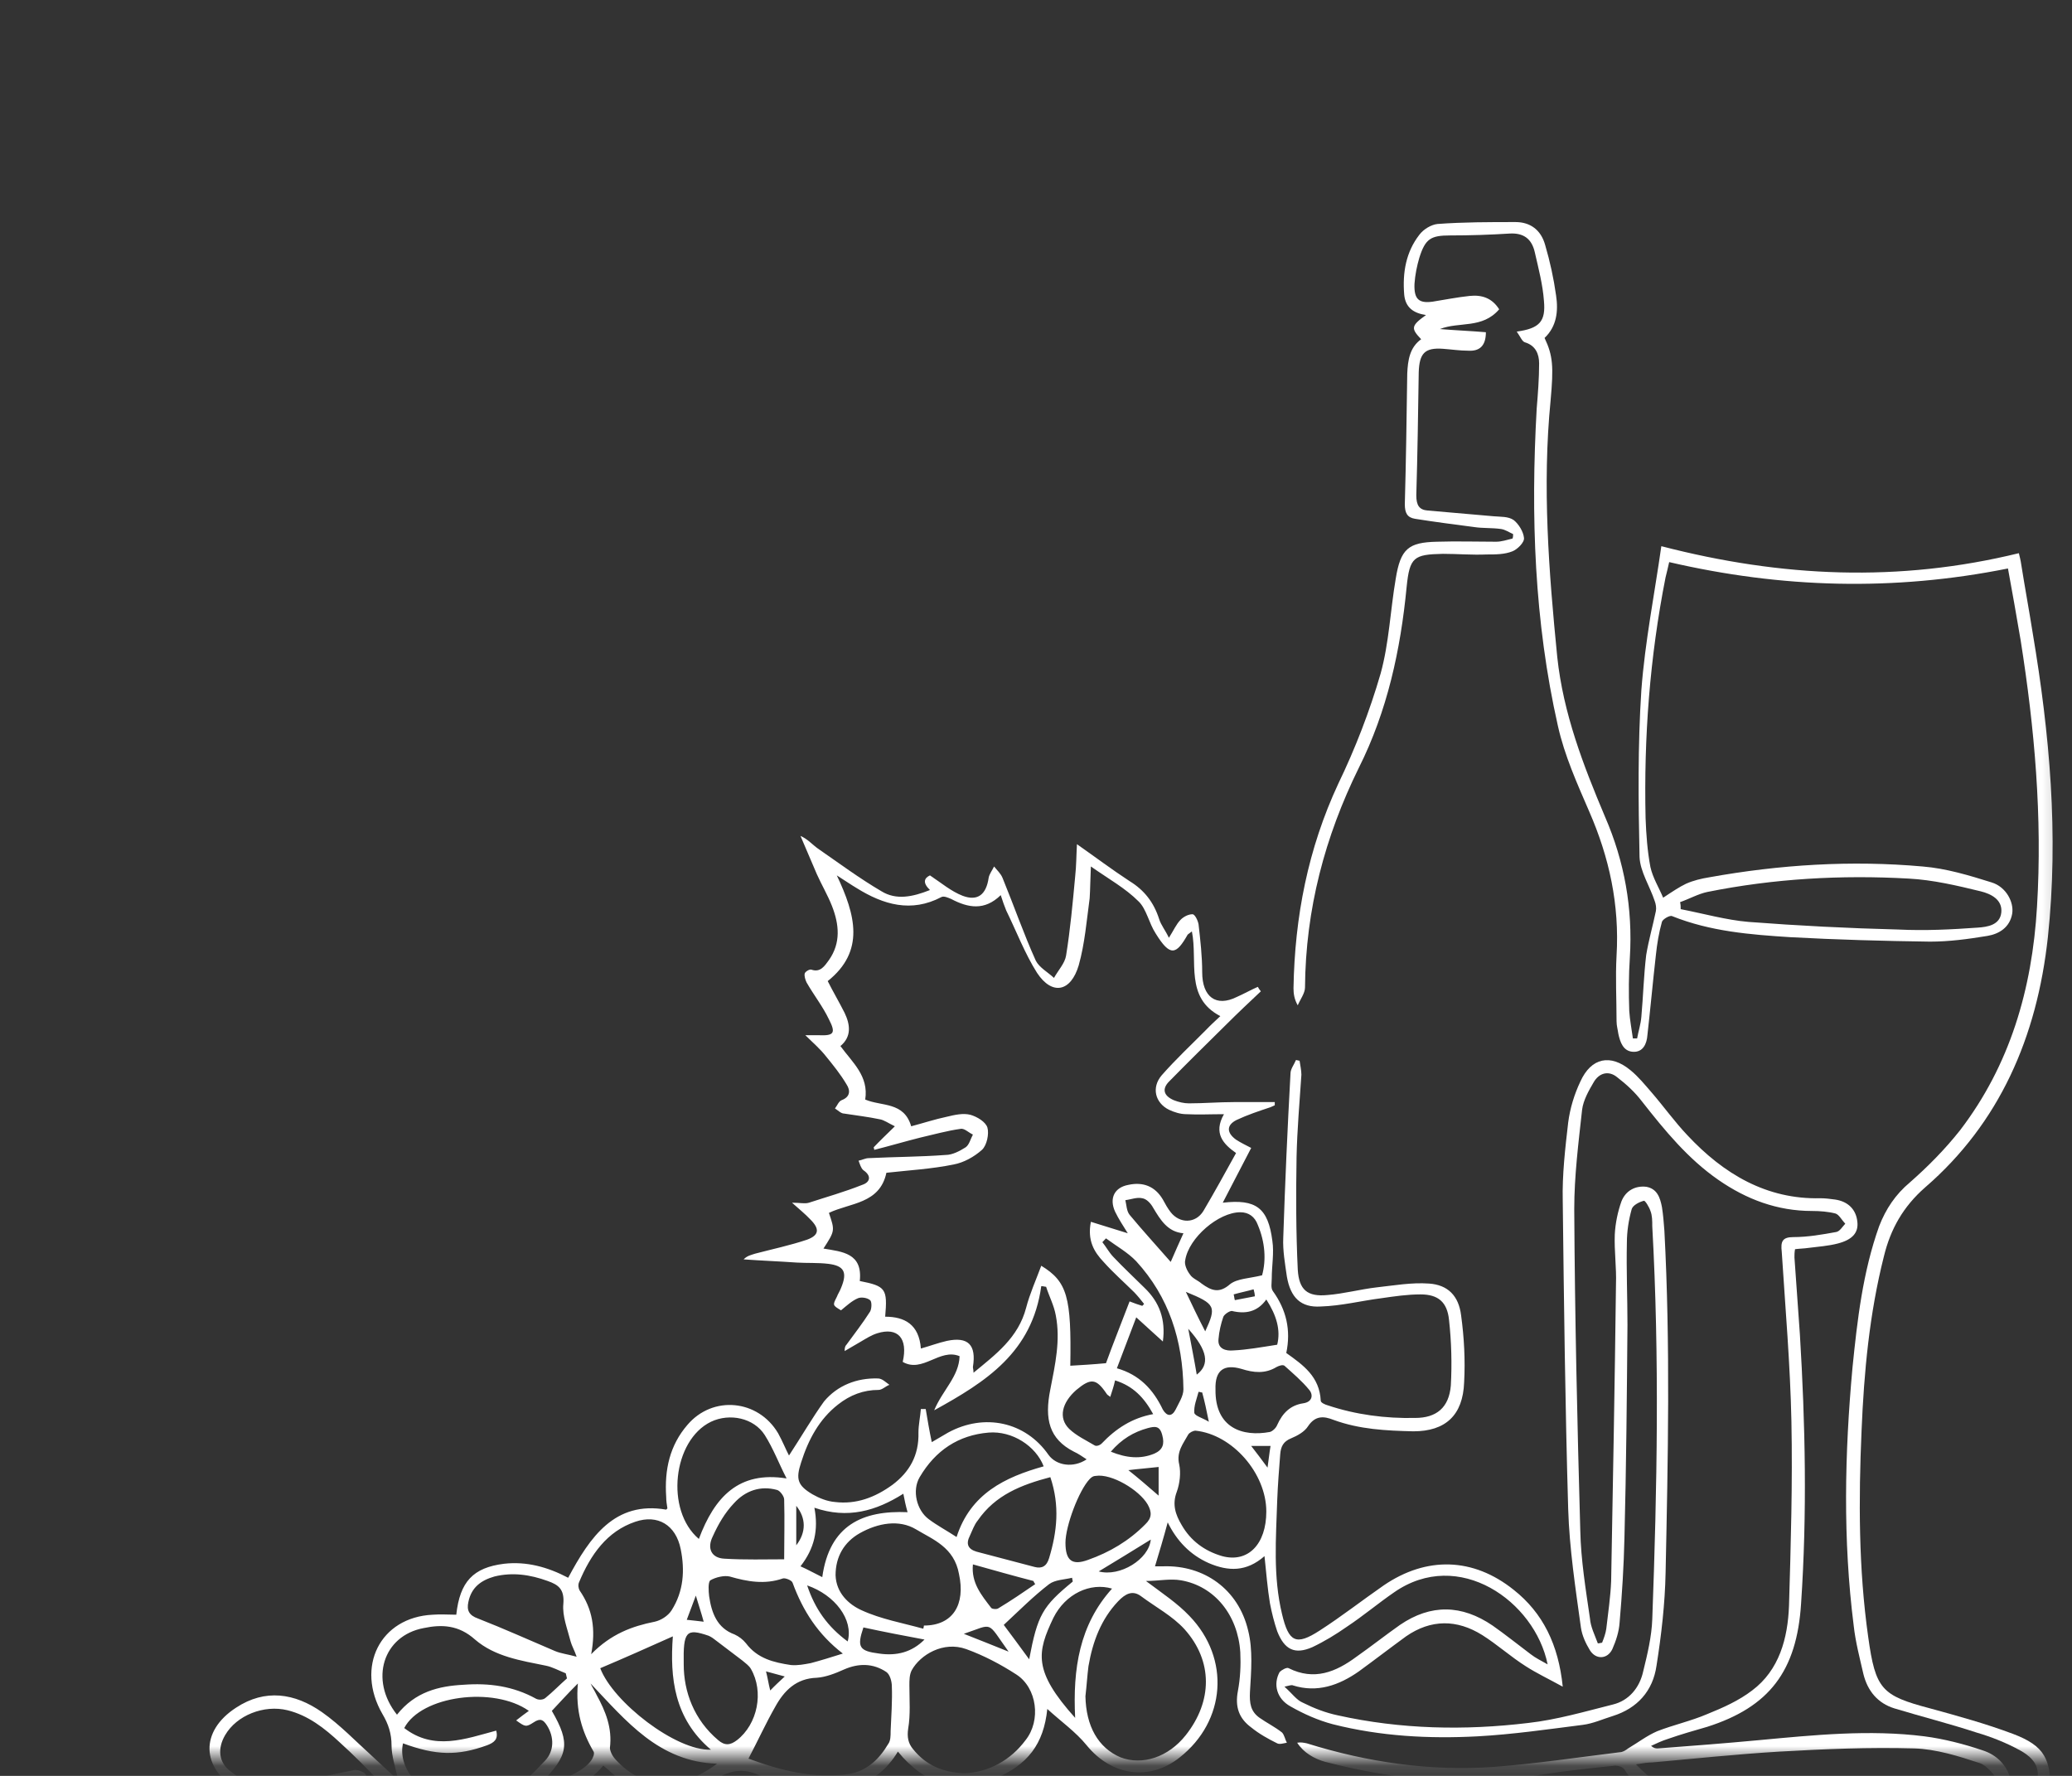 <svg width="105" height="90" viewBox="0 0 105 90" fill="none" xmlns="http://www.w3.org/2000/svg">
<rect x="0" y="0" width="105" height="90" fill="#333333" stroke="none"/>
<mask id="mask0_79958_8" style="mask-type:alpha" maskUnits="userSpaceOnUse" x="0" y="0" width="105" height="90">
<rect x="0.25" y="0.182" width="104.5" height="88.939" fill="#D9D9D9"/>
</mask>
<g mask="url(#mask0_79958_8)">
<path d="M132.504 91.095C132.197 91.063 131.891 90.998 131.615 90.998C122.602 90.998 113.589 90.998 104.575 90.966C104.361 90.966 104.146 90.966 103.901 90.966C103.962 89.159 103.625 88.481 102 87.868C100.621 87.351 99.21 86.964 97.8 86.577C95.348 85.931 95.041 85.609 94.673 82.962C94.183 79.509 94.183 75.992 94.336 72.506C94.459 69.537 94.734 66.568 95.47 63.664C95.808 62.276 96.451 61.147 97.555 60.178C101.326 56.919 103.227 52.562 103.778 47.495C104.33 42.3 103.87 37.201 103.012 32.102C102.828 30.94 102.613 29.778 102.429 28.616C102.399 28.39 102.337 28.165 102.307 28.035C96.237 29.52 90.289 29.262 84.189 27.68C83.851 30.069 83.361 32.521 83.177 34.974C82.993 37.782 83.024 40.621 83.085 43.429C83.115 44.171 83.606 44.914 83.851 45.656C83.913 45.817 83.943 46.011 83.913 46.172C83.759 46.914 83.545 47.657 83.422 48.399C83.299 49.432 83.269 50.497 83.177 51.529C83.146 51.917 83.024 52.272 82.962 52.627C82.901 52.627 82.84 52.627 82.748 52.627C82.686 52.175 82.594 51.691 82.564 51.239C82.533 50.335 82.533 49.432 82.594 48.528C82.748 46.043 82.319 43.655 81.337 41.396C80.234 38.782 79.222 36.168 78.915 33.296C78.486 28.971 78.149 24.647 78.578 20.29C78.732 18.58 78.701 18.031 78.272 17.127C78.885 16.547 78.977 15.772 78.854 14.965C78.732 14.094 78.548 13.255 78.302 12.416C78.088 11.641 77.536 11.254 76.8 11.254C75.482 11.254 74.164 11.254 72.846 11.351C72.539 11.383 72.14 11.609 71.926 11.899C71.251 12.771 71.067 13.803 71.159 14.933C71.221 15.578 71.619 15.869 72.263 15.966C71.496 16.514 71.496 16.643 72.018 17.192C71.435 17.611 71.343 18.257 71.313 18.935C71.282 21.129 71.251 23.356 71.19 25.55C71.19 26.002 71.313 26.228 71.711 26.293C72.723 26.454 73.734 26.583 74.716 26.712C75.145 26.777 75.605 26.744 76.064 26.809C76.279 26.841 76.463 26.97 76.678 27.067C76.678 27.132 76.678 27.229 76.647 27.293C76.371 27.358 76.095 27.454 75.819 27.454C74.808 27.454 73.826 27.422 72.815 27.454C71.374 27.487 70.975 27.809 70.73 29.326C70.454 30.94 70.393 32.586 69.964 34.135C69.412 36.039 68.676 37.943 67.818 39.718C66.285 43.01 65.61 46.463 65.549 50.077C65.549 50.335 65.58 50.626 65.764 50.949C65.886 50.658 66.132 50.335 66.132 50.045C66.162 46.075 67.143 42.396 68.86 38.911C70.301 36.039 70.975 32.941 71.282 29.746C71.435 28.229 71.65 28.1 73.121 28.068C73.857 28.068 74.593 28.132 75.329 28.1C75.788 28.1 76.248 28.1 76.647 27.939C76.892 27.842 77.26 27.487 77.229 27.261C77.199 26.938 76.954 26.551 76.708 26.357C76.432 26.164 76.034 26.196 75.697 26.164C74.593 26.067 73.459 25.97 72.355 25.873C71.926 25.841 71.772 25.615 71.772 25.099C71.834 23.033 71.864 20.936 71.895 18.87C71.926 17.902 72.202 17.611 73.121 17.676C73.551 17.708 73.98 17.773 74.409 17.773C74.961 17.805 75.298 17.547 75.298 16.837C74.532 16.772 73.734 16.74 72.968 16.676C73.949 16.288 75.114 16.676 75.972 15.675C75.605 15.094 75.083 14.933 74.47 14.998C73.857 15.062 73.213 15.191 72.6 15.288C71.895 15.385 71.65 15.159 71.68 14.384C71.711 13.932 71.803 13.481 71.926 13.061C72.232 12.093 72.508 11.932 73.489 11.932C74.501 11.932 75.513 11.899 76.524 11.835C77.199 11.803 77.628 12.093 77.781 12.803C77.965 13.61 78.18 14.417 78.241 15.256C78.333 16.288 78.026 16.643 76.862 16.805C77.046 17.063 77.137 17.321 77.291 17.353C77.812 17.515 77.996 17.934 77.996 18.418C77.996 19.193 77.934 19.967 77.873 20.71C77.567 26.131 77.751 31.488 78.946 36.781C79.283 38.298 79.927 39.718 80.54 41.138C81.552 43.461 82.073 45.849 81.92 48.431C81.859 49.529 81.92 50.658 81.92 51.755C81.92 51.981 81.981 52.175 82.012 52.401C82.104 52.82 82.257 53.272 82.748 53.304C83.269 53.337 83.453 52.885 83.483 52.465C83.637 51.11 83.759 49.755 83.913 48.399C83.974 47.818 84.066 47.27 84.219 46.721C84.25 46.592 84.618 46.366 84.74 46.43C86.672 47.205 88.695 47.366 90.719 47.495C93.079 47.624 95.44 47.689 97.8 47.721C98.781 47.721 99.732 47.592 100.713 47.431C101.295 47.334 101.847 47.011 101.97 46.301C102.062 45.72 101.663 44.946 100.927 44.72C99.793 44.365 98.628 44.01 97.432 43.913C93.815 43.59 90.197 43.816 86.61 44.462C86.212 44.526 85.813 44.623 85.445 44.785C85.108 44.946 84.771 45.172 84.281 45.495C84.066 44.978 83.759 44.494 83.637 43.946C83.483 43.139 83.422 42.3 83.391 41.461C83.299 37.362 83.606 33.296 84.403 29.262C84.464 29.003 84.526 28.778 84.587 28.487C90.289 29.81 95.961 29.972 101.755 28.81C101.97 29.972 102.184 31.198 102.399 32.457C103.104 36.91 103.502 41.396 103.227 45.946C102.981 50.142 101.847 53.982 99.333 57.274C98.567 58.242 97.708 59.113 96.788 59.92C96.053 60.533 95.562 61.276 95.225 62.147C94.397 64.471 94.121 66.891 93.876 69.311C93.478 73.668 93.386 78.025 93.937 82.382C94.029 83.221 94.244 84.027 94.428 84.834C94.643 85.706 95.164 86.319 95.992 86.577C97.371 86.996 98.781 87.351 100.161 87.803C100.927 88.029 101.663 88.32 102.368 88.707C103.349 89.255 103.472 89.869 103.012 90.966C102.951 91.095 102.92 91.224 102.859 91.418C103.104 91.45 103.288 91.482 103.502 91.482C113.159 91.482 122.786 91.514 132.443 91.514C132.504 91.418 132.504 91.256 132.504 91.095ZM85.17 46.075C85.17 45.946 85.17 45.849 85.139 45.72C85.599 45.559 86.059 45.301 86.519 45.204C89.891 44.526 93.294 44.333 96.727 44.526C97.954 44.591 99.18 44.881 100.375 45.172C100.897 45.301 101.479 45.591 101.418 46.237C101.356 46.882 100.713 46.979 100.222 47.011C98.873 47.108 97.555 47.173 96.206 47.108C93.662 47.044 91.117 46.914 88.603 46.721C87.469 46.624 86.335 46.301 85.17 46.075Z" fill="white"/>
<path d="M39.983 73.764C39.83 73.474 39.646 73.022 39.431 72.635C38.419 70.924 36.12 70.698 34.833 72.215C33.943 73.248 33.667 74.474 33.76 75.862C33.76 76.055 33.79 76.249 33.821 76.443C33.821 76.443 33.79 76.475 33.76 76.507C31.154 76.055 29.897 77.895 28.793 79.96C27.751 79.412 26.678 79.121 25.543 79.25C23.98 79.444 23.305 80.154 23.122 81.832C22.723 81.832 22.324 81.8 21.926 81.832C19.259 81.961 18.002 84.478 19.381 86.866C19.688 87.383 19.841 87.867 19.841 88.448C19.841 89.029 20.056 89.61 20.178 90.223C19.749 89.835 19.32 89.416 18.891 89.029C18.032 88.254 17.235 87.415 16.316 86.77C14.936 85.802 13.434 85.576 11.962 86.544C10.123 87.738 10.184 89.61 12.054 90.707C12.238 90.804 12.392 90.9 12.729 91.126C12.238 91.191 11.932 91.255 11.625 91.255C6.751 91.288 1.907 91.352 -2.968 91.352C-15.353 91.32 -27.738 91.288 -40.124 91.255C-40.369 91.255 -22.239 91.302 -22.454 91.302C-22.699 91.947 -40.706 91.901 -40.338 91.901C-36.966 91.901 -33.594 91.901 -30.222 91.901C-17.1 91.933 -3.979 91.965 9.142 91.965C10.583 91.965 12.024 92.062 13.434 91.578C13.587 91.514 13.832 91.61 14.016 91.643C14.599 91.772 15.151 91.933 15.733 92.03C16.898 92.224 17.787 91.675 18.431 90.707C18.554 90.513 18.615 90.158 18.554 89.965C18.492 89.803 18.124 89.674 17.941 89.706C16.898 89.932 15.794 90.094 14.813 90.513C13.526 91.062 12.606 90.481 11.687 89.771C11.073 89.319 11.012 88.609 11.411 87.931C11.993 86.931 13.373 86.382 14.568 86.673C15.611 86.931 16.438 87.576 17.235 88.319C17.91 88.932 18.554 89.577 19.197 90.255C19.902 90.965 20.761 91.255 21.711 91.449C23.919 91.933 26.003 91.417 28.088 90.933C29.038 90.707 29.897 90.287 30.571 89.481C30.694 89.577 30.816 89.674 30.908 89.771C32.502 91.223 34.281 91.481 36.059 90.287C36.917 89.739 37.592 89.545 38.542 89.997C39.247 90.32 40.075 90.416 40.841 90.546C42.65 90.836 44.367 90.642 45.501 88.77C46.85 90.416 48.475 90.933 50.376 90.158C52.092 89.448 52.889 88.383 53.073 86.608C53.779 87.254 54.514 87.77 55.066 88.448C56.323 89.997 58.254 90.287 59.787 89.061C62.117 87.221 62.362 84.059 60.278 81.897C59.665 81.251 58.929 80.767 58.07 80.122C58.714 80.122 59.297 79.993 59.849 80.089C61.535 80.38 62.73 81.832 62.853 83.736C62.884 84.382 62.853 85.059 62.73 85.705C62.577 86.511 62.792 87.092 63.405 87.544C63.803 87.867 64.263 88.125 64.723 88.351C64.846 88.415 65.03 88.351 65.213 88.319C65.121 88.157 65.091 87.931 64.968 87.802C64.6 87.512 64.202 87.318 63.834 87.06C63.374 86.737 63.313 86.318 63.343 85.737C63.405 84.704 63.497 83.607 63.252 82.639C62.761 80.541 61.014 79.315 58.959 79.379C58.776 79.379 58.622 79.379 58.53 79.379C58.745 78.669 58.959 77.959 59.174 77.153C59.634 78.088 60.308 78.798 61.259 79.218C62.24 79.638 63.16 79.67 64.079 78.863C64.171 79.734 64.233 80.509 64.355 81.251C64.447 81.735 64.57 82.219 64.723 82.671C65.091 83.607 65.612 83.865 66.501 83.478C67.114 83.187 67.697 82.832 68.249 82.445C69.076 81.897 69.843 81.251 70.64 80.703C73.92 78.411 77.783 81.154 78.427 84.349C78.089 84.156 77.814 84.026 77.568 83.833C76.924 83.349 76.281 82.832 75.637 82.381C74.073 81.316 72.51 81.283 70.946 82.348C70.211 82.865 69.475 83.446 68.739 83.962C67.697 84.737 66.593 85.188 65.305 84.543C65.213 84.478 64.938 84.64 64.846 84.737C64.508 85.35 64.692 86.092 65.397 86.479C66.072 86.866 66.808 87.189 67.543 87.383C69.965 87.996 72.418 88.125 74.871 87.996C76.649 87.899 78.427 87.641 80.205 87.415C80.726 87.35 81.216 87.125 81.738 86.963C82.964 86.576 83.761 85.705 83.945 84.414C84.19 82.865 84.374 81.283 84.405 79.702C84.527 73.925 84.65 68.149 84.344 62.372C84.313 61.952 84.282 61.565 84.221 61.178C84.129 60.694 83.976 60.242 83.424 60.145C82.872 60.081 82.381 60.339 82.167 60.887C81.983 61.404 81.86 61.985 81.83 62.566C81.799 63.405 81.922 64.244 81.891 65.083C81.83 70.085 81.738 75.087 81.646 80.122C81.615 80.928 81.492 81.735 81.4 82.542C81.37 82.768 81.278 83.026 81.186 83.252C81.124 83.252 81.063 83.284 80.971 83.284C80.818 82.865 80.603 82.445 80.573 82.026C80.358 80.541 80.113 79.057 80.082 77.572C79.929 72.15 79.806 66.696 79.776 61.275C79.776 59.597 79.99 57.918 80.174 56.24C80.235 55.756 80.511 55.272 80.757 54.853C81.032 54.368 81.523 54.239 81.952 54.594C82.412 54.949 82.841 55.337 83.209 55.821C84.374 57.305 85.539 58.725 87.072 59.79C88.513 60.791 90.076 61.371 91.824 61.371C92.222 61.371 92.651 61.404 93.019 61.501C93.203 61.565 93.326 61.823 93.51 62.017C93.357 62.178 93.234 62.404 93.05 62.437C92.345 62.566 91.609 62.695 90.873 62.695C90.322 62.695 90.23 62.921 90.291 63.437C90.475 66.309 90.72 69.149 90.781 72.021C90.843 75.152 90.751 78.282 90.659 81.38C90.597 83.026 90.168 84.64 88.789 85.672C88.114 86.189 87.317 86.544 86.52 86.866C85.692 87.221 84.803 87.415 83.976 87.738C83.454 87.964 82.995 88.319 82.504 88.609C82.381 88.706 82.228 88.803 82.075 88.803C79.96 89.061 77.844 89.384 75.698 89.545C72.479 89.771 69.322 89.319 66.225 88.351C66.072 88.319 65.919 88.286 65.735 88.319C66.072 88.835 66.593 89.126 67.145 89.287C70.762 90.223 74.441 90.578 78.151 89.932C79.377 89.739 80.603 89.61 81.86 89.481C82.013 89.481 82.228 89.545 82.32 89.674C82.903 90.61 83.792 91.191 84.773 91.352C86.673 91.707 88.574 91.998 90.505 92.159C93.632 92.385 96.76 92.45 99.886 91.965C100.377 91.901 100.837 91.74 101.297 91.546C101.879 91.288 102.033 90.933 101.91 90.255C101.726 89.448 101.174 88.932 100.469 88.706C99.519 88.383 98.507 88.125 97.526 87.996C94.736 87.641 91.916 87.931 89.126 88.19C87.409 88.351 85.723 88.48 84.006 88.609C83.914 88.609 83.822 88.609 83.669 88.48C83.945 88.351 84.221 88.222 84.527 88.125C85.171 87.899 85.846 87.706 86.52 87.512C89.647 86.511 91.057 84.704 91.272 81.251C91.579 76.701 91.487 72.183 91.211 67.632C91.119 66.341 91.027 65.018 90.935 63.727C90.935 63.598 90.935 63.469 90.965 63.308C91.211 63.276 91.425 63.276 91.64 63.243C92.13 63.179 92.651 63.147 93.142 63.017C93.878 62.824 94.184 62.469 94.123 61.92C94.062 61.307 93.663 60.887 92.989 60.791C92.743 60.758 92.498 60.726 92.253 60.726C89.525 60.791 87.348 59.5 85.508 57.531C84.865 56.853 84.313 56.079 83.7 55.369C83.362 54.982 83.025 54.562 82.627 54.239C81.615 53.4 80.634 53.594 80.082 54.82C79.776 55.466 79.561 56.176 79.469 56.886C79.316 58.209 79.162 59.532 79.193 60.855C79.254 66.051 79.316 71.247 79.469 76.475C79.53 78.476 79.837 80.477 80.113 82.477C80.174 82.897 80.358 83.284 80.573 83.639C80.879 84.123 81.462 84.091 81.707 83.575C81.891 83.155 82.044 82.703 82.075 82.219C82.198 80.799 82.289 79.347 82.32 77.927C82.412 74.345 82.443 70.73 82.473 67.148C82.473 65.76 82.412 64.373 82.443 62.985C82.443 62.404 82.535 61.823 82.688 61.275C82.749 61.081 83.056 60.92 83.301 60.855C83.362 60.823 83.577 61.178 83.638 61.371C83.73 61.597 83.73 61.888 83.73 62.146C84.098 68.794 83.976 75.41 83.73 82.058C83.7 82.929 83.485 83.833 83.27 84.704C83.087 85.543 82.535 86.189 81.738 86.382C80.327 86.737 78.886 87.157 77.446 87.318C74.227 87.706 70.977 87.641 67.789 86.931C67.176 86.802 66.593 86.576 66.011 86.285C65.704 86.156 65.489 85.834 65.091 85.479C65.367 85.414 65.459 85.382 65.52 85.414C66.746 85.802 67.85 85.414 68.862 84.704C69.659 84.123 70.456 83.51 71.253 82.929C72.51 82.058 73.828 82.058 75.116 82.865C75.882 83.349 76.557 83.962 77.323 84.446C77.875 84.801 78.488 85.091 79.193 85.479C78.978 83.349 78.181 81.735 76.71 80.573C74.656 78.927 72.295 78.863 70.119 80.347C69.046 81.09 67.973 81.929 66.869 82.639C65.673 83.413 65.305 83.22 64.968 81.8C64.508 79.896 64.662 77.959 64.723 76.055C64.754 75.249 64.815 74.474 64.876 73.699C64.907 73.312 65.03 73.054 65.428 72.893C65.735 72.764 66.103 72.57 66.287 72.279C66.654 71.731 67.084 71.763 67.574 71.957C68.892 72.441 70.241 72.505 71.621 72.538C73.246 72.538 74.135 71.731 74.196 70.053C74.257 68.923 74.196 67.794 74.043 66.664C73.92 65.664 73.368 65.115 72.418 65.05C71.529 64.986 70.64 65.147 69.751 65.244C68.923 65.341 68.095 65.567 67.267 65.631C66.256 65.728 65.827 65.373 65.765 64.341C65.673 62.437 65.673 60.532 65.704 58.628C65.735 57.241 65.857 55.853 65.949 54.465C65.949 54.239 65.888 53.981 65.857 53.755C65.796 53.755 65.735 53.723 65.673 53.723C65.581 53.949 65.397 54.175 65.397 54.401C65.244 57.176 65.121 59.952 65.03 62.727C64.999 63.372 65.121 64.05 65.213 64.695C65.397 65.76 65.919 66.277 66.93 66.212C67.973 66.18 68.984 65.922 69.996 65.793C70.671 65.696 71.314 65.599 71.989 65.599C72.878 65.599 73.338 65.986 73.43 66.89C73.552 67.987 73.583 69.117 73.522 70.214C73.43 71.344 72.786 71.86 71.713 71.86C70.211 71.892 68.708 71.699 67.267 71.215C67.145 71.182 66.93 71.085 66.93 70.989C66.869 69.762 66.041 69.181 65.183 68.568C65.428 67.406 65.183 66.374 64.508 65.438C64.386 65.276 64.447 65.018 64.447 64.792C64.447 64.147 64.57 63.502 64.478 62.888C64.263 61.21 63.65 60.758 61.964 60.952C62.454 60.016 62.914 59.112 63.405 58.177C63.16 58.047 62.884 57.918 62.638 57.757C62.148 57.402 62.148 57.015 62.669 56.757C63.221 56.498 63.803 56.305 64.386 56.111C64.447 56.079 64.539 56.047 64.6 56.014C64.6 55.95 64.6 55.917 64.6 55.853C63.895 55.853 63.221 55.853 62.516 55.853C61.749 55.853 61.014 55.917 60.247 55.917C60.002 55.917 59.726 55.853 59.481 55.756C58.959 55.53 58.867 55.175 59.266 54.788C60.216 53.82 61.167 52.884 62.148 51.916C62.73 51.335 63.313 50.786 63.895 50.238C63.834 50.173 63.773 50.076 63.742 50.012C63.374 50.173 63.037 50.367 62.669 50.528C61.627 51.044 60.922 50.528 60.922 49.27C60.922 48.463 60.83 47.656 60.738 46.849C60.707 46.656 60.554 46.333 60.431 46.333C60.216 46.333 59.971 46.462 59.818 46.623C59.603 46.849 59.481 47.139 59.235 47.527C59.051 47.139 58.837 46.881 58.745 46.591C58.469 45.72 57.978 45.106 57.243 44.655C56.354 44.074 55.495 43.428 54.575 42.783C54.545 43.299 54.545 43.88 54.484 44.429C54.361 45.752 54.238 47.107 54.024 48.43C53.962 48.818 53.625 49.173 53.411 49.56C53.104 49.27 52.675 49.044 52.491 48.689C51.878 47.333 51.387 45.913 50.805 44.493C50.713 44.267 50.529 44.106 50.376 43.912C50.284 44.106 50.13 44.3 50.1 44.493C49.977 45.332 49.548 45.687 48.781 45.397C48.199 45.171 47.708 44.751 47.126 44.364C46.85 44.493 46.727 44.719 47.126 45.106C46.237 45.461 45.409 45.623 44.673 45.171C43.57 44.526 42.527 43.751 41.454 43.009C41.178 42.815 40.933 42.525 40.565 42.363C40.841 43.009 41.117 43.654 41.393 44.3C41.638 44.848 41.945 45.365 42.16 45.913C42.527 46.849 42.619 47.785 42.006 48.656C41.792 48.947 41.577 49.302 41.117 49.14C41.025 49.108 40.811 49.237 40.78 49.334C40.749 49.463 40.811 49.657 40.872 49.786C41.24 50.431 41.7 51.012 42.006 51.658C42.374 52.368 42.252 52.497 41.485 52.464C41.301 52.464 41.148 52.464 40.811 52.464C41.24 52.884 41.577 53.174 41.853 53.529C42.221 53.981 42.589 54.433 42.895 54.949C43.11 55.272 43.079 55.595 42.65 55.756C42.497 55.821 42.435 56.014 42.313 56.176C42.466 56.273 42.619 56.434 42.773 56.434C43.386 56.531 43.968 56.595 44.581 56.724C44.796 56.757 45.011 56.918 45.348 57.079C44.919 57.499 44.581 57.822 44.275 58.144C44.275 58.177 44.306 58.241 44.306 58.273C45.072 58.08 45.838 57.854 46.605 57.66C47.31 57.499 47.984 57.305 48.689 57.208C48.873 57.176 49.088 57.402 49.303 57.499C49.18 57.725 49.119 58.015 48.935 58.144C48.628 58.338 48.26 58.532 47.923 58.532C46.635 58.628 45.348 58.628 44.03 58.693C43.846 58.693 43.692 58.79 43.508 58.822C43.57 58.983 43.631 59.209 43.754 59.306C44.183 59.597 44.091 59.919 43.692 60.048C42.803 60.403 41.884 60.661 40.995 60.952C40.78 61.017 40.565 60.952 40.136 60.952C40.535 61.307 40.811 61.533 41.056 61.791C41.546 62.275 41.516 62.598 40.903 62.824C40.044 63.114 39.124 63.308 38.266 63.534C38.082 63.598 37.867 63.631 37.684 63.824C38.573 63.889 39.462 63.921 40.381 63.986C40.903 64.018 41.454 63.986 41.976 64.05C42.773 64.147 42.957 64.47 42.619 65.276C42.558 65.438 42.466 65.567 42.405 65.728C42.19 66.148 42.19 66.148 42.619 66.406C42.895 66.18 43.171 65.922 43.478 65.793C43.631 65.728 43.938 65.76 44.091 65.89C44.183 65.954 44.183 66.309 44.091 66.471C43.723 67.051 43.294 67.6 42.895 68.149C42.834 68.213 42.803 68.278 42.803 68.471C43.079 68.31 43.355 68.149 43.631 67.987C43.907 67.826 44.152 67.665 44.459 67.568C45.501 67.245 46.022 67.826 45.746 69.02C46.758 69.601 47.616 68.31 48.628 68.73C48.597 69.762 47.77 70.44 47.34 71.473C49.977 70.02 52.307 68.536 52.767 65.18C52.859 65.18 52.951 65.212 53.012 65.212C53.165 65.696 53.411 66.148 53.503 66.664C53.748 67.923 53.472 69.149 53.227 70.408C52.92 71.924 53.165 72.925 54.422 73.57C54.637 73.667 54.821 73.796 55.066 73.958C54.392 74.409 53.533 74.28 53.135 73.732C51.97 72.054 49.885 71.602 48.046 72.602C47.77 72.763 47.494 72.925 47.218 73.086C47.095 72.505 47.003 71.957 46.911 71.408C46.819 71.408 46.758 71.408 46.666 71.408C46.635 71.795 46.543 72.215 46.543 72.602C46.574 73.764 46.084 74.603 45.225 75.249C44.336 75.894 43.386 76.249 42.313 76.12C41.914 76.088 41.516 75.926 41.178 75.733C40.412 75.281 40.32 74.958 40.596 74.119C40.964 72.957 41.516 71.924 42.466 71.182C43.079 70.698 43.754 70.44 44.52 70.44C44.704 70.44 44.888 70.246 45.072 70.182C44.888 70.053 44.704 69.859 44.489 69.859C43.416 69.827 42.435 70.214 41.761 71.021C41.178 71.828 40.596 72.828 39.983 73.764ZM55.281 43.912C56.2 44.558 57.028 45.01 57.703 45.687C58.101 46.075 58.224 46.785 58.561 47.301C59.297 48.495 59.603 48.398 60.186 47.365C60.216 47.333 60.278 47.301 60.4 47.204C60.707 48.721 60.032 50.56 61.841 51.496C61.565 51.754 61.32 51.98 61.105 52.206C60.37 52.949 59.573 53.691 58.867 54.498C58.346 55.111 58.53 55.885 59.235 56.24C59.511 56.369 59.818 56.466 60.124 56.466C60.738 56.498 61.32 56.466 62.025 56.466C61.473 57.434 61.995 57.983 62.638 58.435C62.087 59.435 61.535 60.436 60.983 61.371C60.584 62.017 59.787 62.017 59.327 61.436C59.174 61.242 59.051 61.017 58.929 60.791C58.53 60.113 57.917 59.887 57.181 60.048C56.476 60.177 56.2 60.726 56.507 61.404C56.691 61.791 56.936 62.146 57.151 62.501C56.507 62.307 55.925 62.114 55.281 61.92C55.097 62.856 55.434 63.437 55.925 63.953C56.415 64.502 56.967 64.986 57.488 65.502C57.672 65.696 57.825 65.89 57.978 66.083C57.948 66.115 57.917 66.148 57.886 66.18C57.672 66.115 57.488 66.051 57.243 65.954C56.813 67.084 56.384 68.149 56.047 69.085C55.373 69.149 54.79 69.181 54.238 69.214C54.3 65.728 54.085 64.954 52.767 64.147C52.491 64.889 52.184 65.567 52 66.277C51.602 67.794 50.468 68.633 49.333 69.569C49.333 69.407 49.303 69.343 49.303 69.278C49.486 68.149 49.057 67.729 47.984 67.955C47.555 68.052 47.126 68.213 46.666 68.342C46.574 67.116 45.838 66.729 44.857 66.729C44.98 65.309 44.888 65.18 43.57 64.921C43.723 63.502 42.681 63.437 41.73 63.276C42.313 62.372 42.313 62.372 42.006 61.468C43.079 60.952 44.581 61.017 44.919 59.435C46.084 59.306 47.218 59.242 48.322 59.016C48.843 58.919 49.364 58.628 49.762 58.273C50.008 58.047 50.13 57.467 50.038 57.144C49.946 56.853 49.517 56.595 49.18 56.498C48.812 56.402 48.383 56.498 47.984 56.595C47.371 56.724 46.789 56.918 46.175 57.079C45.808 55.821 44.673 56.079 43.846 55.724C44.03 54.53 43.202 53.852 42.589 53.013C43.171 52.529 43.079 51.916 42.803 51.335C42.527 50.786 42.221 50.27 41.945 49.721C43.846 48.205 43.355 46.365 42.405 44.364C42.865 44.655 43.141 44.848 43.416 45.01C44.765 45.849 46.175 46.268 47.708 45.461C47.831 45.397 48.046 45.494 48.199 45.558C49.057 46.01 49.885 46.171 50.713 45.365C50.805 45.655 50.897 45.913 50.989 46.139C51.51 47.204 51.939 48.334 52.552 49.302C53.319 50.464 54.269 50.27 54.667 48.914C54.974 47.817 55.066 46.656 55.219 45.526C55.25 45.074 55.25 44.558 55.281 43.912ZM82.903 89.416C83.301 89.351 83.516 89.319 83.73 89.319C85.876 89.126 88.022 88.9 90.168 88.77C92.437 88.641 94.706 88.545 97.005 88.609C98.108 88.641 99.243 88.996 100.316 89.351C100.714 89.481 101.051 89.965 101.358 90.352C101.573 90.642 101.419 90.933 101.082 91.062C100.653 91.191 100.224 91.32 99.795 91.417C97.005 91.836 94.184 91.836 91.394 91.61C89.31 91.449 87.225 91.159 85.171 90.868C84.313 90.707 83.638 90.158 82.903 89.416ZM55.005 85.963C55.066 85.447 55.097 84.93 55.158 84.446C55.373 83.187 55.802 82.058 56.66 81.154C57.028 80.767 57.396 80.573 57.825 80.896C58.561 81.445 59.419 81.897 60.032 82.574C61.473 84.188 61.443 86.221 60.094 87.931C59.205 89.061 57.886 89.481 56.783 89.061C55.648 88.577 55.035 87.48 55.005 85.963ZM48.904 89.868C47.77 89.835 46.911 89.448 46.267 88.641C46.022 88.351 45.961 88.028 46.022 87.609C46.145 86.899 46.084 86.156 46.084 85.414C46.084 85.156 46.084 84.866 46.206 84.64C46.635 83.865 47.8 83.155 48.965 83.575C49.854 83.897 50.713 84.349 51.51 84.866C52.552 85.543 52.767 87.189 51.97 88.19C51.203 89.222 50.1 89.803 48.904 89.868ZM37.929 89.126C38.419 88.19 38.818 87.318 39.278 86.511C39.738 85.672 40.351 85.059 41.393 85.027C41.853 84.995 42.343 84.801 42.773 84.607C43.508 84.285 44.244 84.285 44.919 84.737C45.102 84.866 45.194 85.221 45.194 85.447C45.225 86.189 45.164 86.963 45.133 87.738C45.133 87.964 45.133 88.222 45.011 88.383C44.551 89.158 43.938 89.739 43.048 89.9C41.27 90.158 39.584 89.739 37.929 89.126ZM26.157 87.189C26.616 87.512 26.647 87.544 27.046 87.286C27.383 87.06 27.536 87.157 27.72 87.447C28.088 88.028 28.088 88.738 27.628 89.222C27.076 89.771 26.616 90.449 25.697 90.481C24.624 90.513 23.581 90.836 22.508 90.868C21.221 90.933 20.148 89.513 20.424 88.351C22.079 88.964 23.183 88.996 24.685 88.448C25.022 88.319 25.267 88.157 25.145 87.706C23.581 88.125 21.987 88.738 20.485 87.576C21.343 85.931 25.022 85.447 26.8 86.705C26.616 86.834 26.402 86.996 26.157 87.189ZM46.819 82.381C46.819 82.445 46.789 82.51 46.789 82.542C45.746 82.251 44.643 82.058 43.662 81.606C43.018 81.316 42.374 80.735 42.343 79.831C42.343 78.895 42.773 78.153 43.57 77.701C44.489 77.185 45.562 76.991 46.421 77.507C47.279 78.024 48.352 78.411 48.597 79.767C48.935 81.316 48.291 82.381 46.819 82.381ZM29.958 83.833C30.203 82.542 30.019 81.542 29.375 80.606C29.314 80.509 29.284 80.315 29.345 80.186C29.927 78.798 30.755 77.604 32.196 77.12C33.33 76.733 34.25 77.282 34.495 78.508C34.71 79.573 34.648 80.638 34.035 81.606C33.851 81.897 33.484 82.122 33.177 82.187C32.043 82.413 30.97 82.8 29.958 83.833ZM64.171 76.604C64.171 78.25 63.252 79.218 61.933 78.863C61.044 78.605 60.339 78.088 59.879 77.282C59.573 76.765 59.389 76.249 59.634 75.603C59.787 75.184 59.849 74.635 59.757 74.216C59.603 73.57 59.971 73.151 60.216 72.699C60.278 72.602 60.462 72.505 60.584 72.505C62.454 72.699 64.171 74.668 64.171 76.604ZM20.117 86.899C18.707 85.124 19.412 82.897 21.466 82.51C22.386 82.316 23.244 82.348 24.072 83.091C25.084 83.962 26.402 84.156 27.659 84.414C27.996 84.478 28.333 84.672 28.67 84.801C28.701 84.898 28.701 84.962 28.732 85.059C28.364 85.382 28.027 85.737 27.628 86.06C27.506 86.156 27.291 86.156 27.168 86.092C26.003 85.447 24.777 85.285 23.489 85.382C22.233 85.447 21.037 85.737 20.117 86.899ZM42.711 83.801C42.098 83.994 41.577 84.156 41.087 84.285C40.749 84.349 40.412 84.414 40.075 84.382C39.216 84.252 38.389 84.059 37.806 83.284C37.653 83.091 37.438 82.929 37.224 82.832C36.335 82.51 36.059 81.735 35.936 80.896C35.906 80.638 35.875 80.186 35.997 80.089C36.273 79.928 36.703 79.831 36.978 79.896C37.867 80.154 38.757 80.315 39.676 79.993C39.799 79.96 40.136 80.089 40.167 80.218C40.688 81.638 41.454 82.832 42.711 83.801ZM35.415 77.992C33.698 76.539 34.097 72.99 36.028 72.054C36.978 71.602 38.205 71.86 38.757 72.731C39.186 73.409 39.462 74.151 39.86 74.926C37.438 74.538 36.212 75.862 35.415 77.992ZM48.475 77.895C47.984 77.572 47.494 77.314 47.065 76.991C46.452 76.539 46.206 75.539 46.605 74.861C47.402 73.506 48.567 72.731 50.1 72.602C51.295 72.505 52.491 73.28 52.889 74.313C50.927 74.861 49.18 75.7 48.475 77.895ZM34.648 84.349C34.618 82.671 34.771 82.51 35.906 82.897C36.059 82.962 36.181 83.058 36.304 83.155C36.733 83.478 37.193 83.833 37.622 84.156C37.776 84.285 37.959 84.414 38.051 84.575C38.726 85.737 38.389 87.383 37.346 88.19C37.009 88.448 36.733 88.48 36.396 88.19C35.17 87.157 34.648 85.737 34.648 84.349ZM53.227 74.861C53.717 76.314 53.564 77.637 53.165 78.96C53.043 79.379 52.797 79.508 52.43 79.412C51.449 79.153 50.468 78.895 49.486 78.637C49.057 78.508 48.935 78.25 49.149 77.83C49.272 77.572 49.364 77.282 49.548 77.056C50.437 75.765 51.755 75.249 53.227 74.861ZM29.222 83.962C28.762 83.833 28.425 83.801 28.119 83.671C26.831 83.123 25.543 82.542 24.225 82.026C23.765 81.864 23.643 81.606 23.735 81.187C23.888 80.444 24.378 80.089 25.053 79.896C25.973 79.67 26.862 79.799 27.751 80.122C28.302 80.315 28.609 80.541 28.548 81.283C28.486 81.897 28.762 82.574 28.916 83.187C28.977 83.413 29.1 83.607 29.222 83.962ZM36.028 88.674C34.25 88.738 31.062 86.253 30.418 84.543C31.644 84.026 32.87 83.478 34.097 82.929C33.943 85.027 34.158 87.092 36.028 88.674ZM53.993 78.185C53.993 77.346 54.667 75.539 55.219 74.958C55.311 74.861 55.403 74.797 55.526 74.797C56.323 74.668 57.733 75.507 58.162 76.249C58.377 76.636 58.377 76.927 58.04 77.249C57.212 78.088 56.231 78.669 55.127 79.057C54.33 79.347 53.993 79.089 53.993 78.185ZM56.599 69.343C56.936 68.439 57.243 67.665 57.58 66.761C58.07 67.213 58.469 67.568 58.929 67.987C59.082 66.858 58.745 65.986 58.009 65.276C57.488 64.76 56.936 64.244 56.415 63.695C56.2 63.469 56.047 63.179 55.863 62.953C55.925 62.888 55.986 62.824 56.047 62.759C56.568 63.147 57.151 63.469 57.58 63.921C59.235 65.728 59.941 67.923 59.971 70.408C59.971 70.763 59.726 71.118 59.573 71.44C59.389 71.795 59.143 71.795 58.929 71.44C58.438 70.408 57.733 69.665 56.599 69.343ZM61.596 70.408C61.565 69.439 62.025 69.117 62.914 69.375C63.527 69.569 64.11 69.633 64.692 69.278C64.815 69.214 64.999 69.149 65.091 69.214C65.52 69.601 65.98 69.988 66.348 70.44C66.562 70.698 66.501 71.053 66.041 71.118C65.397 71.215 64.999 71.602 64.723 72.215C64.662 72.376 64.478 72.538 64.355 72.57C62.976 72.828 61.565 72.376 61.596 70.408ZM63.957 64.631C63.313 64.792 62.7 64.792 62.332 65.083C61.78 65.567 61.381 65.406 60.891 65.05C60.707 64.889 60.431 64.792 60.308 64.599C60.155 64.405 60.002 64.082 60.063 63.856C60.247 62.727 61.749 61.436 62.853 61.436C63.282 61.436 63.589 61.662 63.742 62.081C64.11 62.953 64.171 63.856 63.957 64.631ZM39.738 79.024C38.787 79.024 37.745 79.057 36.703 78.992C36.059 78.96 35.813 78.476 36.12 77.862C36.396 77.249 36.733 76.668 37.193 76.184C37.776 75.539 38.542 75.281 39.37 75.507C39.523 75.539 39.738 75.829 39.738 75.991C39.768 77.023 39.738 78.056 39.738 79.024ZM54.484 87.06C52.338 84.672 52.552 83.736 53.38 81.993C53.993 80.767 55.25 80.186 56.354 80.509C54.698 82.348 54.361 84.575 54.484 87.06ZM36.335 89.384C34.434 90.804 32.594 90.707 31.184 89.158C31.031 88.996 30.908 88.738 30.908 88.577C31.031 87.576 30.694 86.737 30.234 85.898C30.142 85.705 30.019 85.511 29.927 85.317C31.736 87.221 33.392 89.287 36.335 89.384ZM58.438 71.666C57.365 71.86 56.538 72.409 55.833 73.151C55.74 73.248 55.557 73.312 55.465 73.248C55.035 72.99 54.545 72.764 54.177 72.409C53.625 71.86 53.809 71.085 54.545 70.44C55.281 69.827 55.557 69.859 56.078 70.634C56.108 70.698 56.2 70.73 56.262 70.795C56.354 70.504 56.446 70.246 56.507 69.956C57.427 70.246 57.978 70.827 58.438 71.666ZM64.723 68.149C63.895 68.278 63.19 68.407 62.485 68.439C62.148 68.471 61.688 68.375 61.749 67.858C61.78 67.471 61.872 67.084 61.995 66.729C62.056 66.6 62.301 66.438 62.424 66.438C63.098 66.6 63.711 66.503 64.171 65.857C64.692 66.664 64.907 67.406 64.723 68.149ZM29.284 85.317C29.161 86.705 29.498 87.77 30.081 88.77C30.142 88.867 30.05 89.093 29.958 89.222C29.559 89.803 28.149 90.416 27.383 90.384C28.824 88.964 28.916 88.351 27.965 86.705C28.364 86.285 28.732 85.866 29.284 85.317ZM45.992 76.636C43.723 76.539 42.037 77.282 41.669 79.928C41.27 79.734 40.933 79.541 40.565 79.379C41.27 78.476 41.485 77.54 41.27 76.41C42.957 76.991 44.397 76.572 45.777 75.7C45.838 76.023 45.9 76.314 45.992 76.636ZM52.154 84.091C51.663 83.413 51.203 82.8 50.866 82.348C51.663 81.606 52.368 80.896 53.165 80.283C53.472 80.057 53.932 80.057 54.33 79.96C54.33 80.025 54.361 80.089 54.361 80.154C52.828 81.412 52.583 81.832 52.154 84.091ZM52.368 80.122C52.399 80.186 52.43 80.251 52.46 80.283C51.847 80.703 51.234 81.122 50.59 81.509C50.498 81.574 50.253 81.541 50.222 81.477C49.732 80.832 49.211 80.218 49.303 79.282C50.345 79.573 51.357 79.863 52.368 80.122ZM59.327 63.953C58.592 63.114 57.886 62.34 57.243 61.565C57.089 61.371 57.089 61.081 57.028 60.823C57.304 60.791 57.611 60.661 57.886 60.726C58.101 60.758 58.316 60.984 58.438 61.21C58.806 61.823 59.174 62.437 59.971 62.501C59.757 62.985 59.573 63.372 59.327 63.953ZM46.85 83.091C46.206 83.736 45.44 83.93 44.551 83.801C43.539 83.671 43.416 83.478 43.754 82.477C44.796 82.703 45.808 82.897 46.85 83.091ZM56.292 73.57C56.844 72.925 57.457 72.57 58.162 72.376C58.53 72.279 58.776 72.247 58.898 72.731C59.021 73.183 58.929 73.474 58.5 73.667C57.794 73.958 57.089 73.893 56.292 73.57ZM42.957 83.187C41.945 82.445 41.301 81.541 40.903 80.347C42.313 80.832 43.263 82.09 42.957 83.187ZM14.66 91.126C15.764 90.804 16.776 90.513 17.849 90.223C17.419 91.481 16.101 91.675 14.66 91.126ZM58.316 78.024C58.224 79.024 56.752 79.928 55.679 79.638C56.538 79.121 57.427 78.573 58.316 78.024ZM60.094 65.47C61.596 66.083 61.657 66.212 61.075 67.471C60.707 66.761 60.4 66.115 60.094 65.47ZM51.111 83.704C50.314 83.381 49.578 83.091 48.843 82.8C50.376 82.284 49.977 82.123 51.111 83.704ZM57.181 74.506C57.672 74.442 58.162 74.409 58.714 74.345C58.714 74.829 58.714 75.345 58.714 75.797C58.193 75.345 57.672 74.894 57.181 74.506ZM60.216 67.342C61.197 68.439 61.32 69.149 60.646 69.665C60.523 68.923 60.37 68.181 60.216 67.342ZM61.259 72.054C60.952 71.86 60.554 71.763 60.523 71.602C60.492 71.247 60.646 70.892 60.738 70.537C60.799 70.537 60.86 70.569 60.922 70.569C61.044 71.021 61.136 71.44 61.259 72.054ZM40.351 76.314C40.841 76.927 40.872 77.637 40.351 78.314C40.351 77.604 40.351 76.959 40.351 76.314ZM34.802 82.09C34.955 81.671 35.078 81.348 35.262 80.864C35.415 81.38 35.538 81.735 35.66 82.187C35.384 82.155 35.139 82.123 34.802 82.09ZM64.233 74.377C63.926 73.958 63.681 73.635 63.405 73.28C63.803 73.28 64.049 73.28 64.386 73.28C64.325 73.635 64.294 73.958 64.233 74.377ZM39.768 84.962C39.492 85.221 39.278 85.414 39.032 85.672C38.941 85.317 38.91 85.059 38.818 84.704C39.155 84.801 39.431 84.866 39.768 84.962ZM63.527 65.341C63.558 65.47 63.589 65.567 63.589 65.696C63.252 65.76 62.914 65.825 62.577 65.89C62.546 65.793 62.546 65.696 62.516 65.599C62.853 65.502 63.19 65.438 63.527 65.341Z" fill="white"/>
</g>
</svg>
